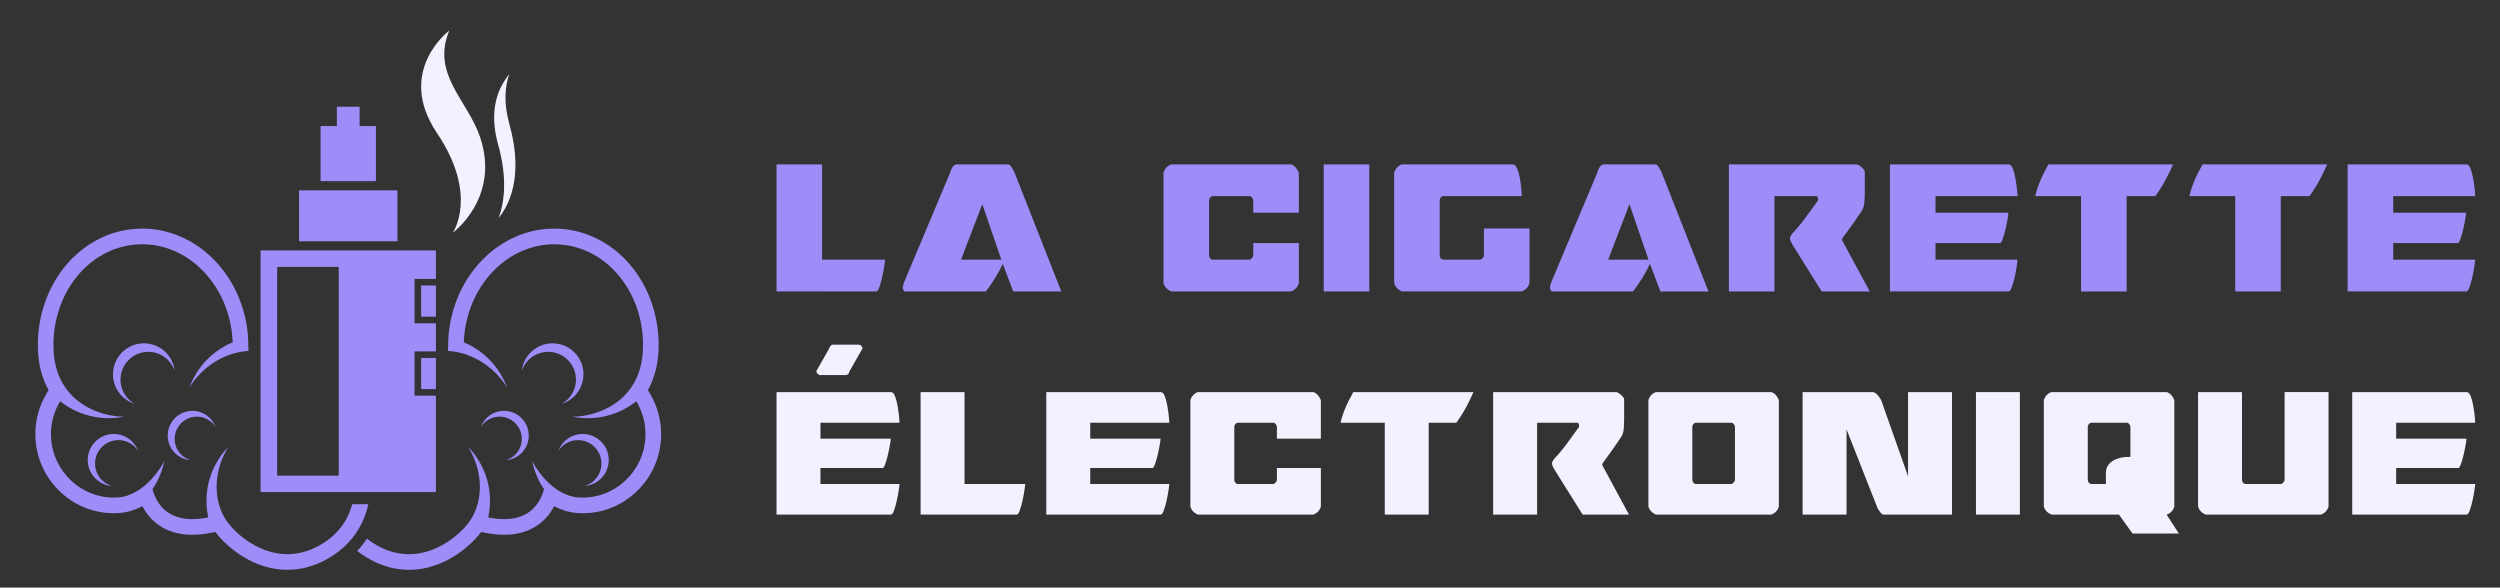<?xml version="1.0" encoding="utf-8"?>
<!-- Generator: Adobe Illustrator 16.0.0, SVG Export Plug-In . SVG Version: 6.00 Build 0)  -->
<!DOCTYPE svg PUBLIC "-//W3C//DTD SVG 1.1//EN" "http://www.w3.org/Graphics/SVG/1.1/DTD/svg11.dtd">
<svg version="1.1" id="Calque_1" xmlns="http://www.w3.org/2000/svg" xmlns:xlink="http://www.w3.org/1999/xlink" x="0px" y="0px"
	 width="234px" height="55px" viewBox="0 0 234 55" enable-background="new 0 0 234 55" xml:space="preserve">
<rect x="0" y="0" width="234" height="55" fill="#333333" stroke="none"/>
<g>
	<g>
		<g>
			<path fill="#9C8DF9" d="M72.683,27.279V15.385h4.266v8.92h5.895c0,0.035-0.022,0.207-0.065,0.517
				c-0.043,0.311-0.103,0.646-0.181,1.009c-0.078,0.361-0.168,0.693-0.271,0.994c-0.104,0.303-0.207,0.453-0.311,0.453H72.683z"/>
			<path fill="#9C8DF9" d="M84.497,26.917c0.034-0.206,0.086-0.396,0.155-0.568l4.292-10.213c0.034-0.138,0.091-0.28,0.168-0.427
				c0.078-0.146,0.194-0.253,0.349-0.323h4.912c0.104,0,0.215,0.1,0.336,0.298c0.121,0.198,0.198,0.341,0.233,0.427l4.395,11.169
				h-4.499l-0.982-2.585c-0.155,0.362-0.375,0.775-0.659,1.241c-0.285,0.466-0.591,0.913-0.918,1.345h-7.601
				c-0.035,0-0.073-0.043-0.116-0.129C84.519,27.063,84.497,26.986,84.497,26.917z M89.953,24.305h3.774l-1.784-5.196L89.953,24.305
				z"/>
			<path fill="#9C8DF9" d="M109.627,27.279c-0.379-0.172-0.621-0.432-0.724-0.775V16.161c0.12-0.378,0.362-0.637,0.724-0.776h11.22
				c0.311,0.104,0.552,0.363,0.725,0.776v3.749h-4.266v-1.189c-0.069-0.207-0.173-0.327-0.312-0.362h-3.516
				c-0.172,0.052-0.276,0.172-0.31,0.362v5.223c0.034,0.138,0.078,0.229,0.129,0.271c0.051,0.043,0.112,0.073,0.181,0.09h3.516
				c0.155-0.086,0.259-0.207,0.312-0.362v-1.189h4.266v3.75c-0.121,0.379-0.361,0.637-0.725,0.775H109.627z"/>
			<path fill="#9C8DF9" d="M123.899,27.279V15.385h4.266v11.894H123.899z"/>
			<path fill="#9C8DF9" d="M130.491,26.503V16.161c0.12-0.378,0.361-0.637,0.724-0.776h10.394c0.155,0,0.289,0.134,0.4,0.401
				c0.112,0.267,0.198,0.577,0.259,0.931s0.104,0.689,0.129,1.008c0.026,0.319,0.039,0.53,0.039,0.633h-7.368
				c-0.173,0.052-0.276,0.172-0.311,0.362v5.223c0.034,0.138,0.077,0.229,0.13,0.271c0.051,0.043,0.111,0.073,0.181,0.09h3.516
				c0.155-0.086,0.259-0.207,0.312-0.362v-2.56h4.265v5.12c-0.12,0.379-0.361,0.637-0.724,0.775h-11.221
				C130.836,27.107,130.595,26.847,130.491,26.503z"/>
			<path fill="#9C8DF9" d="M145.072,26.917c0.034-0.206,0.086-0.396,0.155-0.568l4.291-10.213c0.034-0.138,0.091-0.28,0.169-0.427
				c0.077-0.146,0.192-0.253,0.349-0.323h4.912c0.104,0,0.215,0.1,0.336,0.298c0.121,0.198,0.198,0.341,0.232,0.427l4.396,11.169
				h-4.499l-0.981-2.585c-0.156,0.362-0.376,0.775-0.659,1.241c-0.285,0.466-0.591,0.913-0.918,1.345h-7.602
				c-0.034,0-0.074-0.043-0.116-0.129C145.094,27.063,145.072,26.986,145.072,26.917z M150.527,24.305h3.774l-1.784-5.196
				L150.527,24.305z"/>
			<path fill="#9C8DF9" d="M161.826,15.385h11.995c0.139,0.052,0.285,0.147,0.44,0.285c0.155,0.138,0.249,0.268,0.284,0.388v1.887
				c0,0.311-0.013,0.638-0.039,0.983c-0.025,0.345-0.116,0.629-0.271,0.853c-0.361,0.535-0.659,0.965-0.892,1.293
				c-0.232,0.327-0.418,0.582-0.556,0.763c-0.139,0.181-0.233,0.31-0.284,0.388c-0.053,0.077-0.077,0.125-0.077,0.142v0.129
				l2.585,4.783h-4.499l-2.767-4.421c-0.138-0.241-0.206-0.422-0.206-0.543c0-0.12,0.077-0.275,0.232-0.465
				c0.482-0.517,0.93-1.064,1.344-1.642c0.414-0.577,0.768-1.064,1.061-1.46c0-0.104-0.014-0.194-0.039-0.272
				c-0.025-0.078-0.082-0.116-0.168-0.116h-3.879v8.92h-4.265V15.385z"/>
			<path fill="#9C8DF9" d="M176.899,27.279V15.385h11.116c0.155,0,0.285,0.134,0.388,0.401c0.104,0.267,0.186,0.577,0.246,0.931
				s0.107,0.689,0.143,1.008c0.034,0.319,0.052,0.53,0.052,0.633h-7.68v1.551h6.826c0,0.086-0.025,0.28-0.078,0.582
				c-0.051,0.302-0.115,0.621-0.193,0.957c-0.077,0.336-0.164,0.638-0.259,0.905c-0.094,0.267-0.177,0.4-0.245,0.4h-6.051v1.551
				h7.68c0,0.035-0.022,0.207-0.064,0.517c-0.043,0.311-0.104,0.646-0.182,1.009c-0.077,0.361-0.168,0.693-0.271,0.994
				c-0.103,0.303-0.206,0.453-0.311,0.453H176.899z"/>
			<path fill="#9C8DF9" d="M199.055,27.279h-4.266v-8.92h-4.291c0.223-0.948,0.637-1.939,1.24-2.974h11.66
				c-0.19,0.449-0.418,0.923-0.686,1.422c-0.267,0.5-0.59,1.017-0.97,1.551h-2.688V27.279z"/>
			<path fill="#9C8DF9" d="M213.481,27.279h-4.266v-8.92h-4.291c0.224-0.948,0.637-1.939,1.24-2.974h11.66
				c-0.19,0.449-0.418,0.923-0.686,1.422c-0.267,0.5-0.59,1.017-0.97,1.551h-2.688V27.279z"/>
			<path fill="#9C8DF9" d="M219.738,27.279V15.385h11.117c0.154,0,0.284,0.134,0.388,0.401s0.185,0.577,0.245,0.931
				s0.107,0.689,0.143,1.008c0.034,0.319,0.052,0.53,0.052,0.633h-7.679v1.551h6.825c0,0.086-0.025,0.28-0.078,0.582
				c-0.051,0.302-0.115,0.621-0.192,0.957c-0.078,0.336-0.164,0.638-0.259,0.905s-0.178,0.4-0.246,0.4h-6.05v1.551h7.679
				c0,0.035-0.022,0.207-0.064,0.517c-0.043,0.311-0.104,0.646-0.182,1.009c-0.077,0.361-0.168,0.693-0.271,0.994
				c-0.103,0.303-0.206,0.453-0.31,0.453H219.738z"/>
		</g>
		<g>
			<path fill="#F3F1FF" d="M72.683,48.166V36.701h10.718c0.15,0,0.274,0.129,0.374,0.387s0.178,0.557,0.237,0.896
				c0.058,0.341,0.104,0.665,0.137,0.973c0.033,0.307,0.05,0.511,0.05,0.609h-7.403v1.496h6.581c0,0.084-0.025,0.271-0.075,0.561
				c-0.05,0.291-0.112,0.6-0.187,0.923c-0.075,0.324-0.158,0.615-0.25,0.872c-0.092,0.258-0.171,0.387-0.237,0.387h-5.833V45.3
				h7.403c0,0.033-0.021,0.199-0.062,0.498c-0.042,0.299-0.1,0.623-0.175,0.973C83.887,47.12,83.8,47.439,83.7,47.73
				s-0.199,0.436-0.299,0.436H72.683z M79.512,34.755c-0.033,0.134-0.075,0.221-0.124,0.262c-0.05,0.043-0.108,0.071-0.175,0.088
				h-2.518c-0.149-0.083-0.249-0.199-0.299-0.35l1.221-2.143c0.066-0.199,0.166-0.316,0.299-0.35h2.518
				c0.166,0.05,0.265,0.166,0.299,0.35L79.512,34.755z"/>
			<path fill="#F3F1FF" d="M86.168,48.166V36.701h4.113v8.6h5.683c0,0.033-0.021,0.199-0.063,0.498
				c-0.042,0.299-0.1,0.623-0.174,0.973c-0.075,0.349-0.162,0.668-0.262,0.959s-0.199,0.436-0.299,0.436H86.168z"/>
			<path fill="#F3F1FF" d="M97.933,48.166V36.701h10.718c0.15,0,0.274,0.129,0.375,0.387c0.099,0.258,0.178,0.557,0.237,0.896
				c0.058,0.341,0.103,0.665,0.137,0.973c0.033,0.307,0.05,0.511,0.05,0.609h-7.403v1.496h6.581c0,0.084-0.025,0.271-0.075,0.561
				c-0.05,0.291-0.112,0.6-0.187,0.923c-0.075,0.324-0.158,0.615-0.25,0.872c-0.092,0.258-0.171,0.387-0.237,0.387h-5.833V45.3
				h7.403c0,0.033-0.021,0.199-0.062,0.498s-0.1,0.623-0.175,0.973c-0.075,0.349-0.162,0.668-0.261,0.959
				c-0.1,0.291-0.2,0.436-0.3,0.436H97.933z"/>
			<path fill="#F3F1FF" d="M112.116,48.166c-0.366-0.165-0.599-0.414-0.698-0.747v-9.971c0.116-0.364,0.349-0.614,0.698-0.747
				h10.817c0.299,0.1,0.532,0.349,0.699,0.747v3.614h-4.113v-1.146c-0.066-0.199-0.167-0.315-0.299-0.35h-3.39
				c-0.167,0.051-0.268,0.167-0.301,0.35v5.035c0.033,0.133,0.076,0.221,0.126,0.262c0.049,0.041,0.107,0.07,0.175,0.088h3.39
				c0.149-0.084,0.248-0.2,0.299-0.35v-1.146h4.113v3.614c-0.116,0.366-0.35,0.614-0.699,0.747H112.116z"/>
			<path fill="#F3F1FF" d="M133.726,48.166h-4.112v-8.6h-4.138c0.216-0.913,0.614-1.869,1.196-2.865h11.241
				c-0.183,0.432-0.402,0.889-0.66,1.37c-0.258,0.482-0.569,0.981-0.936,1.495h-2.592V48.166z"/>
			<path fill="#F3F1FF" d="M139.758,36.701h11.564c0.134,0.049,0.275,0.141,0.425,0.273c0.149,0.134,0.24,0.258,0.273,0.375v1.818
				c0,0.3-0.012,0.615-0.037,0.947c-0.025,0.333-0.112,0.607-0.262,0.822c-0.349,0.516-0.636,0.932-0.86,1.247
				c-0.224,0.315-0.402,0.561-0.535,0.735c-0.133,0.174-0.225,0.299-0.274,0.373c-0.05,0.075-0.074,0.121-0.074,0.138v0.125
				l2.492,4.61h-4.337l-2.667-4.262c-0.134-0.232-0.199-0.406-0.199-0.523c0-0.115,0.074-0.266,0.224-0.449
				c0.465-0.498,0.897-1.025,1.296-1.582c0.399-0.557,0.739-1.025,1.022-1.408c0-0.1-0.013-0.188-0.037-0.262
				c-0.025-0.075-0.08-0.113-0.162-0.113h-3.739v8.6h-4.112V36.701z"/>
			<path fill="#F3F1FF" d="M154.987,48.166c-0.365-0.165-0.598-0.414-0.697-0.747v-9.971c0.115-0.364,0.348-0.614,0.697-0.747
				h10.818c0.299,0.1,0.531,0.349,0.697,0.747v9.971c-0.116,0.366-0.349,0.614-0.697,0.747H154.987z M158.402,44.951
				c0.032,0.133,0.074,0.221,0.125,0.262c0.049,0.041,0.107,0.07,0.175,0.088h3.389c0.149-0.084,0.25-0.2,0.3-0.35v-5.035
				c-0.066-0.199-0.167-0.315-0.3-0.35h-3.389c-0.167,0.051-0.268,0.167-0.3,0.35V44.951z"/>
			<path fill="#F3F1FF" d="M168.722,36.701h6.63c0.166,0.066,0.303,0.166,0.412,0.299c0.107,0.133,0.211,0.282,0.312,0.448
				l2.518,7.13v-7.877h4.113v11.465h-6.407c-0.1,0-0.22-0.095-0.36-0.286c-0.143-0.19-0.221-0.327-0.237-0.411l-2.867-7.278v7.976
				h-4.112V36.701z"/>
			<path fill="#F3F1FF" d="M184.948,48.166V36.701h4.112v11.465H184.948z"/>
			<path fill="#F3F1FF" d="M198.333,48.166h-6.331c-0.366-0.165-0.598-0.414-0.698-0.747v-9.971
				c0.116-0.364,0.349-0.614,0.698-0.747h10.817c0.299,0.1,0.532,0.349,0.698,0.747v9.971c-0.116,0.366-0.349,0.614-0.698,0.747
				h-0.025l1.147,1.771h-4.337L198.333,48.166z M195.541,45.212c0.05,0.041,0.108,0.07,0.175,0.088h1.396v-1.022
				c0-0.481,0.203-0.855,0.611-1.122c0.406-0.266,0.967-0.398,1.683-0.398v-2.842c-0.067-0.199-0.167-0.315-0.3-0.35h-3.39
				c-0.167,0.051-0.267,0.167-0.3,0.35v5.035C195.449,45.083,195.491,45.171,195.541,45.212z"/>
			<path fill="#F3F1FF" d="M209.974,45.212c0.05,0.041,0.107,0.07,0.175,0.088h3.389c0.149-0.084,0.25-0.2,0.301-0.35v-8.25h4.111
				v10.718c-0.116,0.366-0.348,0.614-0.697,0.747h-10.818c-0.365-0.165-0.598-0.414-0.697-0.747V36.701h4.112v8.25
				C209.882,45.083,209.923,45.171,209.974,45.212z"/>
			<path fill="#F3F1FF" d="M220.167,48.166V36.701h10.719c0.149,0,0.274,0.129,0.373,0.387c0.101,0.258,0.179,0.557,0.237,0.896
				c0.058,0.341,0.104,0.665,0.138,0.973c0.033,0.307,0.049,0.511,0.049,0.609h-7.403v1.496h6.581c0,0.084-0.024,0.271-0.075,0.561
				c-0.05,0.291-0.111,0.6-0.187,0.923c-0.074,0.324-0.158,0.615-0.249,0.872c-0.091,0.258-0.171,0.387-0.237,0.387h-5.833V45.3
				h7.403c0,0.033-0.021,0.199-0.062,0.498c-0.042,0.299-0.1,0.623-0.175,0.973c-0.075,0.349-0.162,0.668-0.262,0.959
				s-0.199,0.436-0.299,0.436H220.167z"/>
		</g>
	</g>
	<g id="XMLID_391_">
		<g id="XMLID_663_">
			<rect id="XMLID_592_" x="27.99" y="17.816" fill="#9C8DF9" width="9.209" height="4.767"/>
			<polygon id="XMLID_596_" fill="#9C8DF9" points="35.185,11.798 33.659,11.798 33.659,9.989 31.53,9.989 31.53,11.798 
				30.004,11.798 30.004,16.958 35.185,16.958 			"/>
			<rect id="XMLID_597_" x="39.42" y="26.723" fill="#9C8DF9" width="1.38" height="2.915"/>
			<path id="XMLID_666_" fill="#9C8DF9" d="M60.809,36.796l-0.168-0.277c0.604-1.086,0.943-2.35,0.998-3.754
				c0.098-2.49-0.572-4.957-1.885-6.947c-1.324-2.008-3.245-3.455-5.407-4.074c-0.673-0.193-1.371-0.306-2.072-0.337
				c-1.352-0.06-2.675,0.181-3.933,0.716c-1.201,0.51-2.289,1.265-3.233,2.243c-1.794,1.857-2.894,4.333-3.125,7.02
				c-0.017-0.001-0.051,1.464-0.051,1.464c2.007,0.113,3.932,1.209,5.221,2.959c0.104,0.141,0.199,0.284,0.291,0.43
				c-0.231-0.625-0.551-1.229-0.966-1.792c-0.815-1.106-1.884-1.915-3.067-2.406c0-0.022,0-0.045,0.001-0.067
				c0.23-5.23,4.169-9.307,8.798-9.103c4.629,0.203,8.171,4.607,7.966,9.839c-0.178,4.566-3.74,6.077-6.081,6.27
				c-0.174,0.014-0.347,0.02-0.519,0.021c0.653,0.131,1.335,0.176,2.033,0.119c1.499-0.123,2.854-0.691,3.948-1.564
				c0.587,0.97,0.909,2.114,0.855,3.332c-0.144,3.28-2.922,5.863-6.201,5.679c-2.705-0.151-4.34-3.265-4.409-3.422
				c0.133,0.653,0.357,1.298,0.681,1.919c0.132,0.254,0.279,0.495,0.437,0.727c-0.337,1.197-1.361,3.411-5.222,2.643
				c0.354-1.629,0.155-3.388-0.691-4.975c-0.33-0.617-0.737-1.166-1.201-1.645c0.092,0.146,0.18,0.294,0.262,0.448
				c1.121,2.101,1.164,4.673-0.087,6.495c-0.997,1.453-4.534,4.561-8.617,2.338c-0.38-0.207-0.72-0.433-1.024-0.674
				c-0.268,0.408-0.571,0.792-0.907,1.148c0.376,0.297,0.786,0.568,1.231,0.811c0.531,0.289,1.08,0.516,1.632,0.674
				c1.887,0.541,3.865,0.297,5.719-0.703c1.368-0.738,2.428-1.767,3.022-2.557l0.375,0.075c2.116,0.421,3.837,0.13,5.117-0.864
				c0.551-0.429,0.998-0.975,1.337-1.629c0.349,0.186,0.725,0.344,1.127,0.459c0.373,0.106,0.755,0.172,1.137,0.193
				c1.957,0.109,3.84-0.559,5.303-1.883c1.487-1.346,2.354-3.189,2.442-5.193C61.938,39.49,61.57,38.053,60.809,36.796z"/>
			<rect id="XMLID_599_" x="39.42" y="33.504" fill="#9C8DF9" width="1.38" height="2.915"/>
			<path id="XMLID_518_" fill="#9C8DF9" d="M32.971,47.192c-0.403,1.485-1.321,2.907-3.146,3.901
				c-4.083,2.223-7.62-0.885-8.617-2.338c-1.251-1.822-1.208-4.395-0.087-6.495c0.082-0.154,0.17-0.303,0.262-0.448
				c-0.464,0.479-0.871,1.027-1.201,1.645c-0.846,1.587-1.045,3.346-0.691,4.975c-3.861,0.769-4.885-1.445-5.222-2.643
				c0.157-0.231,0.304-0.473,0.437-0.727c0.324-0.621,0.547-1.266,0.681-1.919c-0.069,0.157-1.705,3.271-4.409,3.422
				C7.7,46.75,4.921,44.167,4.777,40.886c-0.054-1.218,0.268-2.362,0.855-3.332c1.093,0.873,2.449,1.441,3.948,1.564
				c0.697,0.057,1.379,0.012,2.033-0.119c-0.172-0.002-0.345-0.008-0.519-0.021c-2.341-0.192-5.903-1.703-6.081-6.27
				c-0.205-5.232,3.336-9.636,7.966-9.839c4.629-0.204,8.568,3.873,8.798,9.103c0.001,0.022,0,0.045,0.001,0.067
				c-1.183,0.491-2.251,1.3-3.067,2.406c-0.415,0.563-0.735,1.167-0.966,1.792c0.092-0.146,0.187-0.289,0.291-0.43
				c1.29-1.75,3.214-2.846,5.221-2.959c0,0-0.034-1.465-0.051-1.464c-0.232-2.687-1.331-5.163-3.125-7.02
				c-0.945-0.978-2.033-1.732-3.233-2.243c-1.258-0.535-2.581-0.775-3.933-0.716c-0.702,0.031-1.399,0.144-2.072,0.337
				c-2.163,0.619-4.083,2.066-5.407,4.074c-1.313,1.99-1.982,4.457-1.885,6.947c0.055,1.404,0.394,2.668,0.998,3.754L4.38,36.796
				c-0.761,1.257-1.13,2.693-1.065,4.154c0.088,2.004,0.956,3.848,2.442,5.193c1.463,1.324,3.347,1.992,5.303,1.883
				c0.381-0.021,0.764-0.087,1.137-0.193c0.402-0.115,0.778-0.273,1.127-0.459c0.339,0.654,0.786,1.2,1.337,1.629
				c1.279,0.994,3,1.285,5.117,0.864l0.375-0.075c0.594,0.79,1.654,1.818,3.022,2.557c1.854,1,3.833,1.244,5.719,0.703
				c0.552-0.158,1.101-0.385,1.632-0.674c1.619-0.881,2.788-2.128,3.475-3.706c0.204-0.468,0.363-0.962,0.479-1.48H32.971z"/>
			<path id="XMLID_654_" fill="#9C8DF9" d="M40.8,26.106V23.44H24.389v22.62H40.8v-9.023h-1.997v-4.149H40.8v-2.632h-1.997v-4.149
				H40.8z M31.703,44.523h-5.761V24.977h5.761V44.523z"/>
			<g id="XMLID_656_">
				<g id="XMLID_516_">
					<path id="XMLID_655_" fill="#9C8DF9" d="M45.517,39.413c0.92-0.687,2.223-0.498,2.91,0.422s0.498,2.223-0.422,2.909
						c-0.208,0.156-0.436,0.266-0.671,0.334c0.43-0.029,0.857-0.178,1.228-0.455c1.024-0.765,1.234-2.215,0.469-3.239
						c-0.765-1.024-2.215-1.234-3.239-0.47c-0.371,0.277-0.635,0.645-0.784,1.049C45.138,39.755,45.309,39.568,45.517,39.413z"/>
					<path id="XMLID_598_" fill="#9C8DF9" d="M52.792,41.63c0.969-0.724,2.341-0.525,3.065,0.444s0.525,2.341-0.444,3.065
						c-0.219,0.163-0.459,0.279-0.708,0.351c0.453-0.03,0.903-0.187,1.293-0.479c1.079-0.805,1.301-2.333,0.495-3.412
						c-0.806-1.078-2.333-1.301-3.412-0.494c-0.391,0.291-0.668,0.678-0.826,1.104C52.393,41.992,52.572,41.794,52.792,41.63z"/>
					<path id="XMLID_517_" fill="#9C8DF9" d="M49.299,33.882c0.912-1.111,2.55-1.271,3.66-0.359c1.11,0.911,1.271,2.55,0.359,3.66
						c-0.206,0.25-0.45,0.453-0.716,0.605c0.514-0.164,0.988-0.473,1.355-0.92c1.015-1.236,0.836-3.061-0.4-4.075
						s-3.061-0.836-4.076,0.399c-0.368,0.448-0.578,0.973-0.639,1.509C48.942,34.412,49.093,34.132,49.299,33.882z"/>
				</g>
				<g id="XMLID_658_">
					<path id="XMLID_662_" fill="#9C8DF9" d="M19.672,39.413c-0.92-0.687-2.223-0.498-2.91,0.422s-0.498,2.223,0.422,2.909
						c0.208,0.156,0.436,0.266,0.671,0.334c-0.43-0.029-0.857-0.178-1.228-0.455c-1.024-0.765-1.234-2.215-0.469-3.239
						c0.765-1.024,2.215-1.234,3.239-0.47c0.371,0.277,0.635,0.645,0.784,1.049C20.051,39.755,19.88,39.568,19.672,39.413z"/>
					<path id="XMLID_661_" fill="#9C8DF9" d="M12.397,41.63c-0.969-0.724-2.341-0.525-3.065,0.444s-0.525,2.341,0.444,3.065
						c0.219,0.163,0.459,0.279,0.708,0.351c-0.453-0.03-0.903-0.187-1.293-0.479c-1.079-0.805-1.301-2.333-0.495-3.412
						c0.806-1.078,2.333-1.301,3.412-0.494c0.391,0.291,0.668,0.678,0.826,1.104C12.796,41.992,12.617,41.794,12.397,41.63z"/>
					<path id="XMLID_660_" fill="#9C8DF9" d="M15.89,33.882c-0.912-1.111-2.55-1.271-3.66-0.359c-1.11,0.911-1.271,2.55-0.359,3.66
						c0.206,0.25,0.45,0.453,0.716,0.605c-0.514-0.164-0.988-0.473-1.355-0.92c-1.015-1.236-0.836-3.061,0.4-4.075
						s3.061-0.836,4.076,0.399c0.368,0.448,0.578,0.973,0.639,1.509C16.247,34.412,16.096,34.132,15.89,33.882z"/>
				</g>
			</g>
		</g>
	</g>
	<g>
		<path id="XMLID_664_" fill="#F3F1FF" d="M42.056,2.857c0,0-5.068,3.785-1.15,9.604s1.473,9.325,1.473,9.325
			s4.471-3.264,2.557-8.95C43.77,9.373,40.34,6.938,42.056,2.857z"/>
		<path id="XMLID_669_" fill="#F3F1FF" d="M46.677,20.39c0.881-1.063,2.4-3.763,1.002-8.771c-0.537-1.923-0.435-3.459-0.014-4.675
			c-1.116,1.363-1.913,3.461-1.046,6.563C47.499,16.66,47.222,18.898,46.677,20.39z"/>
	</g>
</g>
</svg>
